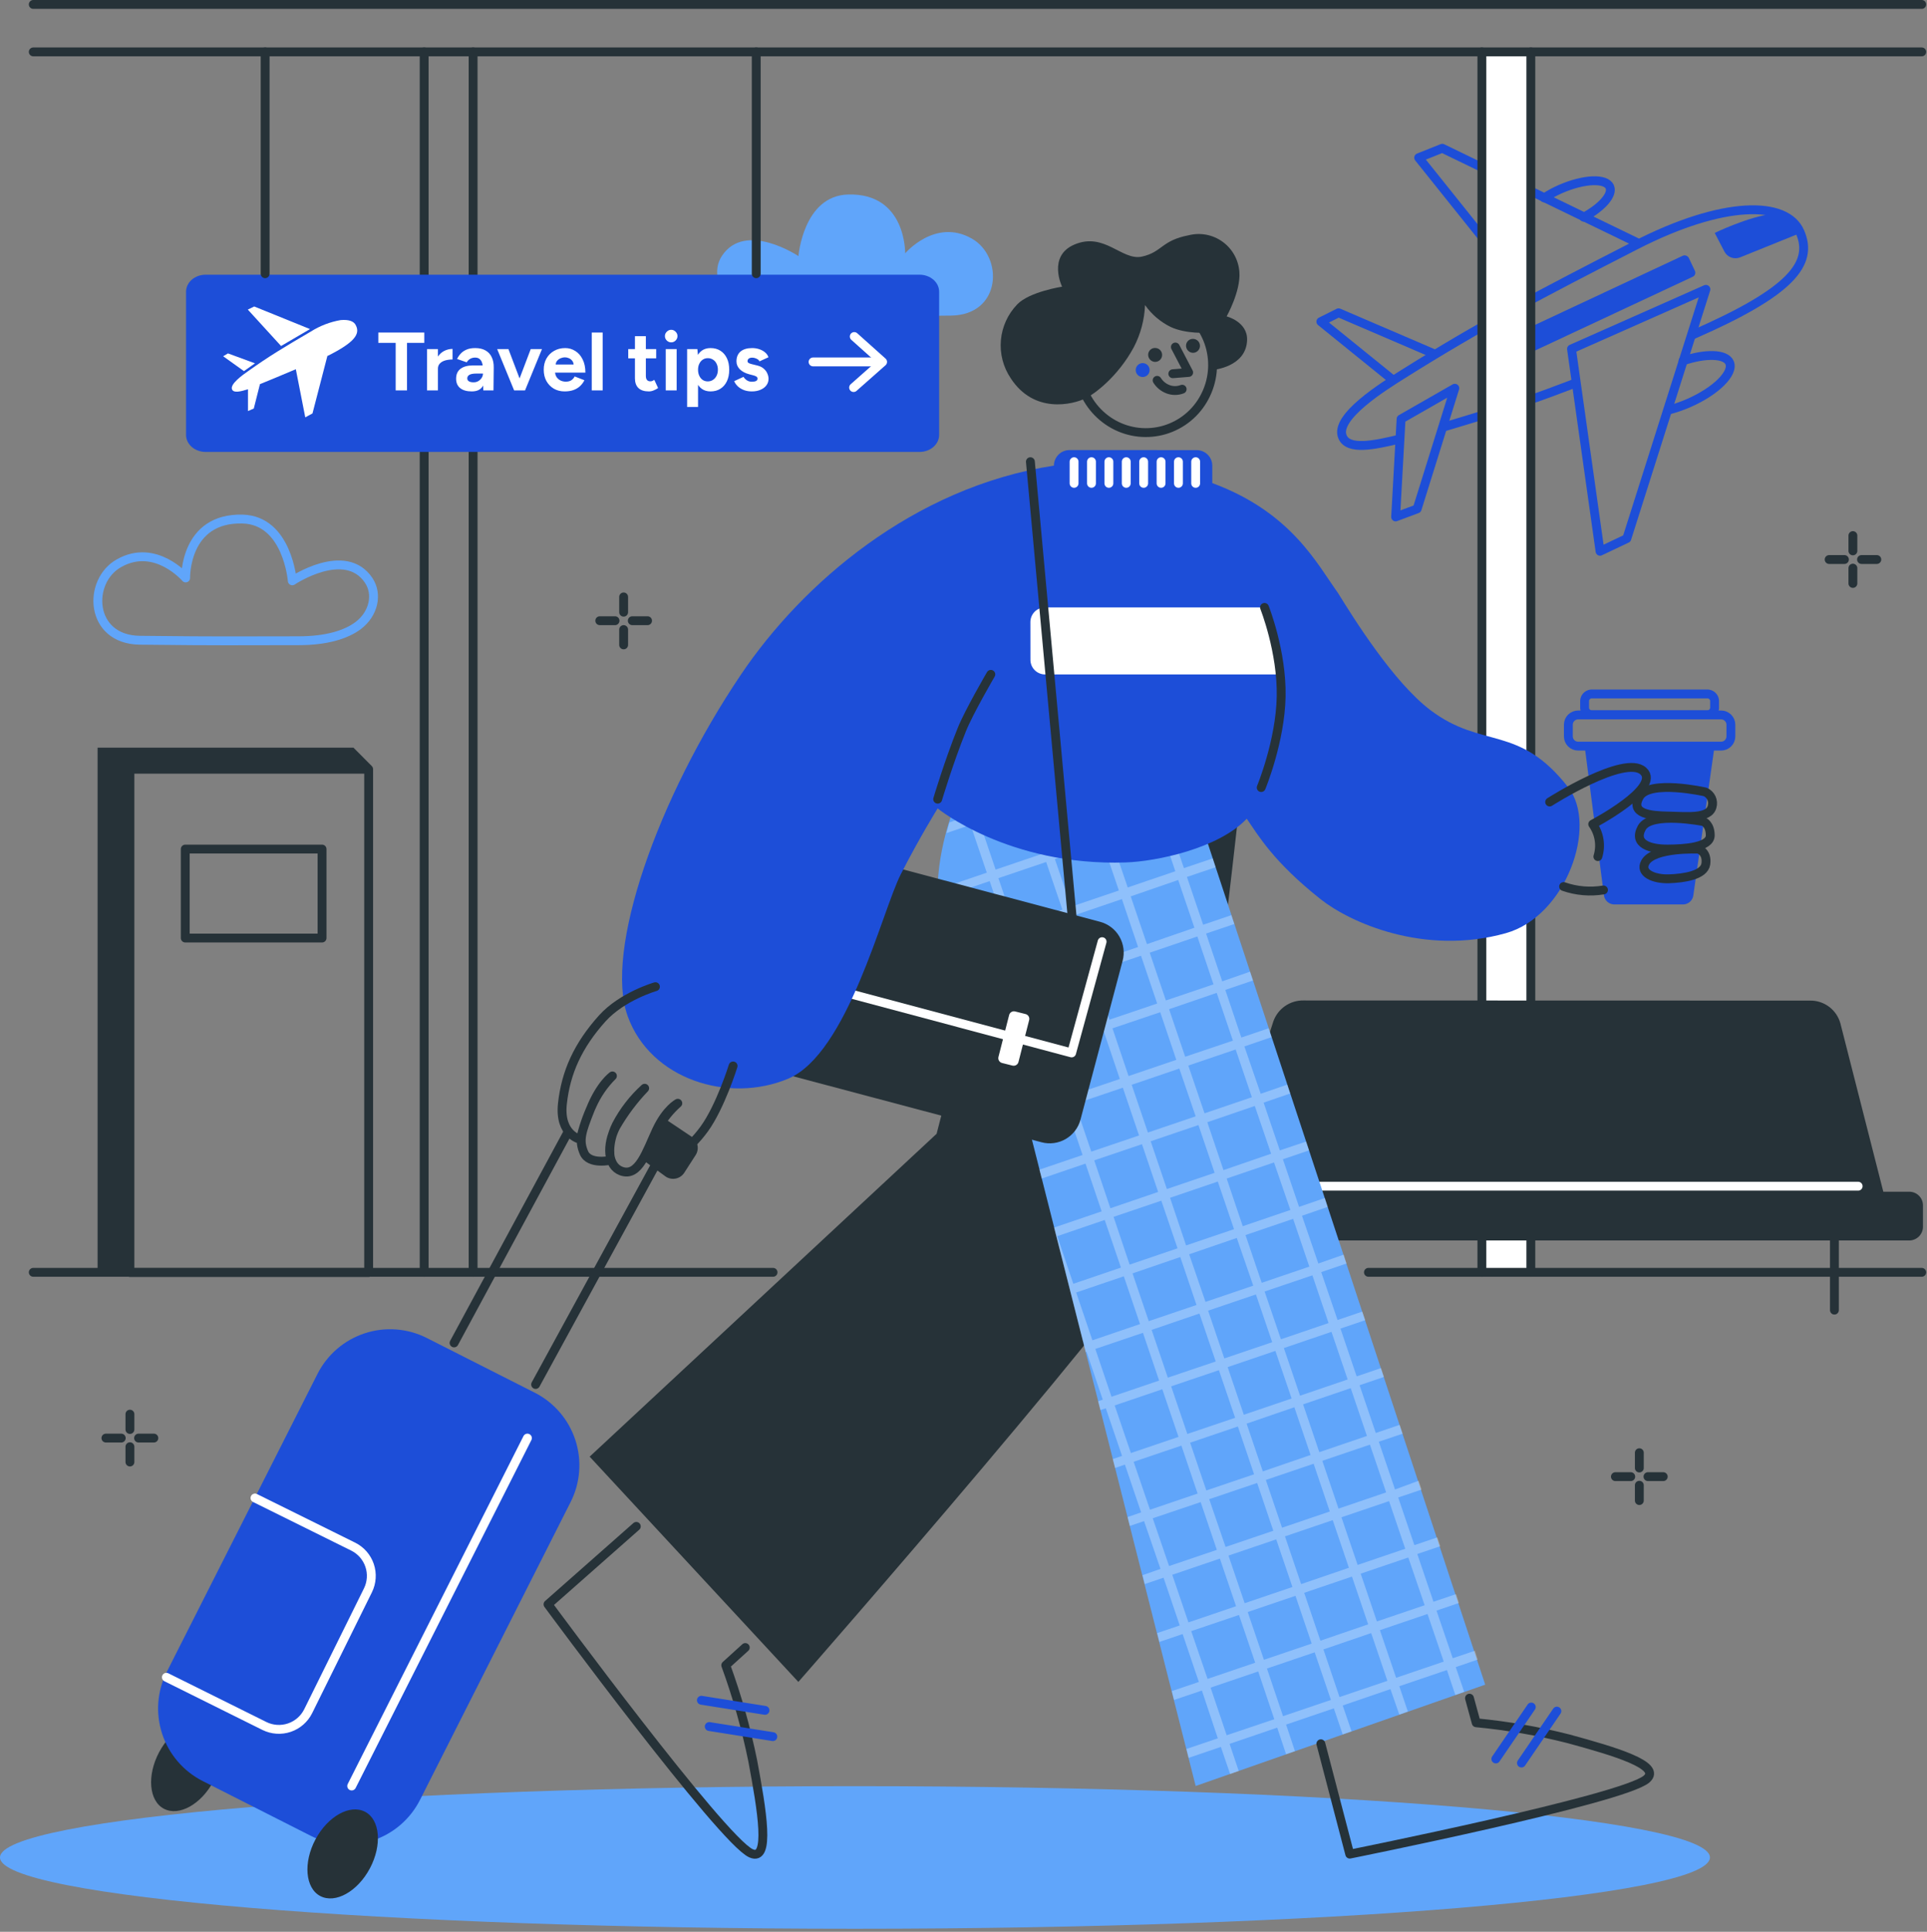 <svg width="435" height="436" viewBox="0 0 435 436" fill="none" xmlns="http://www.w3.org/2000/svg">
<rect x="0" y="0" width="435" height="436" fill="#808080" stroke="none"/>
<g clip-path="url(#clip0_6366_2030)">
<path d="M0 419.221C0 410.331 86.42 403.131 193 403.131C299.58 403.131 386 410.331 386 419.221C386 428.111 299.58 435.311 193 435.311C86.42 435.311 0 428.091 0 419.221Z" fill="#60A5FA"/>
<path d="M140.78 134.721V138.171" stroke="#263238" stroke-width="2" stroke-linecap="round" stroke-linejoin="round"/>
<path d="M140.78 142.092V145.552" stroke="#263238" stroke-width="2" stroke-linecap="round" stroke-linejoin="round"/>
<path d="M135.391 140.092H138.841" stroke="#263238" stroke-width="2" stroke-linecap="round" stroke-linejoin="round"/>
<path d="M142.73 140.092H146.18" stroke="#263238" stroke-width="2" stroke-linecap="round" stroke-linejoin="round"/>
<path d="M418.271 120.881V124.331" stroke="#263238" stroke-width="2" stroke-linecap="round" stroke-linejoin="round"/>
<path d="M418.271 128.23V131.68" stroke="#263238" stroke-width="2" stroke-linecap="round" stroke-linejoin="round"/>
<path d="M412.91 126.281H416.36" stroke="#263238" stroke-width="2" stroke-linecap="round" stroke-linejoin="round"/>
<path d="M420.22 126.281H423.67" stroke="#263238" stroke-width="2" stroke-linecap="round" stroke-linejoin="round"/>
<path d="M29.33 319.17V322.63" stroke="#263238" stroke-width="2" stroke-linecap="round" stroke-linejoin="round"/>
<path d="M29.33 326.521V329.971" stroke="#263238" stroke-width="2" stroke-linecap="round" stroke-linejoin="round"/>
<path d="M23.91 324.57H27.37" stroke="#263238" stroke-width="2" stroke-linecap="round" stroke-linejoin="round"/>
<path d="M31.28 324.57H34.73" stroke="#263238" stroke-width="2" stroke-linecap="round" stroke-linejoin="round"/>
<path d="M370.061 327.871V331.321" stroke="#263238" stroke-width="2" stroke-linecap="round" stroke-linejoin="round"/>
<path d="M370.061 335.211V338.671" stroke="#263238" stroke-width="2" stroke-linecap="round" stroke-linejoin="round"/>
<path d="M364.66 333.271H368.12" stroke="#263238" stroke-width="2" stroke-linecap="round" stroke-linejoin="round"/>
<path d="M372.01 333.271H375.46" stroke="#263238" stroke-width="2" stroke-linecap="round" stroke-linejoin="round"/>
<path d="M67.43 144.61C73.6 144.61 78.11 143.27 80.89 141.16C84.31 138.56 85.35 134.16 83.22 130.98C77.91 123.09 65.98 131.09 65.98 131.09C65.98 131.09 64.91 117.43 54.77 117.15C41.6 116.79 41.91 130.44 41.91 130.44C41.91 130.44 35.1 122.49 26.91 127.09C19.63 131.09 20.12 144.37 31.58 144.5C51.97 144.72 50.91 144.61 67.43 144.61Z" stroke="#60A5FA" stroke-width="2" stroke-linecap="round" stroke-linejoin="round"/>
<path d="M178.79 71.35C172.62 71.35 168.11 70.01 165.33 67.9C161.9 65.31 160.86 60.9 162.99 57.72C168.27 49.8 180.24 57.8 180.24 57.8C180.24 57.8 181.33 44.18 191.44 43.9C204.61 43.53 204.33 57.18 204.33 57.18C204.33 57.18 211.11 49.18 219.33 53.82C226.6 57.88 226.12 71.1 214.65 71.23C194.25 71.47 195.28 71.35 178.79 71.35Z" fill="#60A5FA"/>
<path d="M369.41 54.681L325.58 33.461L320.25 35.591L345.25 66.821" stroke="#1D4ED8" stroke-width="2" stroke-linecap="round" stroke-linejoin="round"/>
<path d="M323.6 79.792L302.17 70.592L298.17 72.592L314.32 85.662" stroke="#1D4ED8" stroke-width="2" stroke-linecap="round" stroke-linejoin="round"/>
<path d="M328.41 87.621L319.91 114.851L315.05 116.671L316.28 94.561L328.41 87.621Z" stroke="#1D4ED8" stroke-width="2" stroke-linecap="round" stroke-linejoin="round"/>
<path d="M385.09 65.301L367.24 121.551L361.19 124.421L354.75 78.751L385.09 65.301Z" stroke="#1D4ED8" stroke-width="2" stroke-linecap="round" stroke-linejoin="round"/>
<path d="M348.59 44.662C349.761 43.891 350.995 43.222 352.28 42.662C357.53 40.372 362.5 40.152 363.39 42.182C364.15 43.942 361.61 46.802 357.51 49.022" stroke="#1D4ED8" stroke-width="2" stroke-linecap="round" stroke-linejoin="round"/>
<path d="M376.59 92.56C378.17 92.156 379.715 91.624 381.21 90.97C387.34 88.29 391.46 84.2 390.43 81.84C389.54 79.84 385.07 79.7 379.92 81.44" stroke="#1D4ED8" stroke-width="2" stroke-linecap="round" stroke-linejoin="round"/>
<path d="M315.97 99.09C309.97 100.54 304.39 101.64 303.07 98.62C301.07 94.13 312.68 87 316.44 84.62C334.5 73.26 347.72 66.39 369.24 55.35C388.86 45.3 403.24 45.19 406.33 52.35C409.44 59.48 404.33 65.86 382.18 75.54" stroke="#1D4ED8" stroke-width="2" stroke-linecap="round" stroke-linejoin="round"/>
<path d="M355.559 86.49C346.969 89.75 342.649 91.37 325.939 96.36" stroke="#1D4ED8" stroke-width="2" stroke-linecap="round" stroke-linejoin="round"/>
<path d="M400.14 48.261C394.69 48.892 387.08 52.572 387.08 52.572L389.26 56.761C389.579 57.384 390.118 57.865 390.773 58.111C391.427 58.357 392.15 58.35 392.8 58.092L406.37 52.611C406.253 51.914 405.998 51.246 405.62 50.648C405.242 50.05 404.749 49.533 404.169 49.128C403.589 48.723 402.933 48.438 402.242 48.289C401.55 48.14 400.835 48.131 400.14 48.261Z" fill="#1D4ED8"/>
<path d="M335.62 79.572C335.557 79.449 335.52 79.315 335.511 79.177C335.502 79.04 335.522 78.902 335.569 78.772C335.616 78.643 335.689 78.524 335.784 78.424C335.879 78.324 335.993 78.245 336.12 78.191L379.85 57.731C380.103 57.618 380.389 57.608 380.649 57.703C380.909 57.799 381.121 57.992 381.24 58.242L382.59 61.091C382.655 61.215 382.693 61.351 382.702 61.49C382.711 61.629 382.691 61.768 382.643 61.899C382.595 62.03 382.52 62.15 382.423 62.25C382.326 62.35 382.209 62.429 382.08 62.481L338.36 82.931C338.237 82.996 338.102 83.035 337.963 83.045C337.825 83.054 337.686 83.035 337.555 82.988C337.424 82.941 337.305 82.867 337.204 82.771C337.103 82.675 337.024 82.56 336.97 82.431L335.62 79.572Z" fill="#1D4ED8"/>
<path d="M335.27 11.711H345.57V287.161H335.27V11.711Z" fill="white"/>
<path d="M7.51 1H433.81" stroke="#263238" stroke-width="2" stroke-linecap="round" stroke-linejoin="round"/>
<path d="M7.51 11.711H433.81" stroke="#263238" stroke-width="2" stroke-linecap="round" stroke-linejoin="round"/>
<path d="M106.8 11.711V287.161" stroke="#263238" stroke-width="2" stroke-linecap="round" stroke-linejoin="round"/>
<path d="M95.75 11.711V287.161" stroke="#263238" stroke-width="2" stroke-linecap="round" stroke-linejoin="round"/>
<path d="M345.569 11.711V287.161" stroke="#263238" stroke-width="2" stroke-linecap="round" stroke-linejoin="round"/>
<path d="M334.52 11.711V287.161" stroke="#263238" stroke-width="2" stroke-linecap="round" stroke-linejoin="round"/>
<path d="M7.51 287.16H174.51" stroke="#263238" stroke-width="2" stroke-linecap="round" stroke-linejoin="round"/>
<path d="M308.91 287.16H433.81" stroke="#263238" stroke-width="2" stroke-linecap="round" stroke-linejoin="round"/>
<path d="M294.23 225.8C292.74 225.778 291.281 226.226 290.06 227.08C288.84 227.935 287.919 229.152 287.43 230.56L275.16 268.97H268.65C268.244 268.951 267.839 269.014 267.459 269.156C267.078 269.299 266.731 269.517 266.437 269.797C266.144 270.078 265.91 270.415 265.751 270.788C265.591 271.162 265.509 271.564 265.51 271.97V276.97C265.519 277.373 265.607 277.77 265.77 278.139C265.933 278.508 266.167 278.842 266.458 279.12C266.75 279.399 267.093 279.617 267.469 279.763C267.846 279.909 268.247 279.979 268.65 279.97H430.91C431.728 279.989 432.521 279.684 433.116 279.123C433.711 278.561 434.061 277.787 434.09 276.97V271.97C434.079 271.563 433.989 271.163 433.823 270.792C433.657 270.421 433.42 270.086 433.124 269.808C432.829 269.529 432.481 269.311 432.101 269.167C431.721 269.023 431.316 268.956 430.91 268.97H425.14L415.45 230.97C415.036 229.467 414.133 228.145 412.883 227.214C411.633 226.283 410.108 225.796 408.55 225.83L294.23 225.8Z" fill="#263238"/>
<path d="M414.1 277.17V295.69" stroke="#263238" stroke-width="2" stroke-linecap="round" stroke-linejoin="round"/>
<path d="M285.7 277.17V295.69" stroke="#263238" stroke-width="2" stroke-linecap="round" stroke-linejoin="round"/>
<path d="M280.13 267.719H419.46" stroke="white" stroke-width="2" stroke-linecap="round" stroke-linejoin="round"/>
<path d="M83.91 172.88L79.79 168.74H22.03V287.17H29.57L29.33 173.61L83.91 172.88Z" fill="#263238"/>
<path d="M41.82 191.631H72.7V211.711H41.82V191.631Z" stroke="#263238" stroke-width="2" stroke-linecap="round" stroke-linejoin="round"/>
<path d="M29.33 173.609H83.22V287.199H29.33V173.609Z" stroke="#263238" stroke-width="2" stroke-linecap="round" stroke-linejoin="round"/>
<path d="M42 65.849C41.998 65.343 42.112 64.842 42.334 64.375C42.556 63.907 42.883 63.482 43.295 63.124C43.706 62.767 44.196 62.483 44.734 62.29C45.273 62.097 45.849 61.999 46.432 62H207.58C208.161 62 208.737 62.1 209.274 62.293C209.811 62.487 210.299 62.77 210.709 63.128C211.12 63.486 211.445 63.91 211.667 64.377C211.888 64.844 212.001 65.344 212 65.849V98.151C212.001 98.656 211.888 99.156 211.667 99.623C211.445 100.09 211.12 100.514 210.709 100.872C210.299 101.23 209.811 101.513 209.274 101.707C208.737 101.9 208.161 102 207.58 102H46.432C45.849 102.001 45.273 101.903 44.734 101.71C44.196 101.517 43.706 101.233 43.295 100.876C42.883 100.518 42.556 100.093 42.334 99.625C42.112 99.158 41.998 98.657 42 98.151V65.849Z" fill="#1D4ED8"/>
<path d="M57.39 69.172L55.94 69.872L63.45 78.092L69.98 74.272L57.39 69.172ZM76.91 72.242C74.507 72.654 72.21 73.538 70.15 74.842C64.33 78.242 60.75 80.382 55.9 83.842C54.9 84.552 51.78 86.712 52.4 87.932C52.82 88.752 54.34 88.352 55.98 87.852V92.772L57.29 92.202L58.68 86.702C60.68 85.902 63.07 84.892 66.78 83.332L68.91 94.192L70.54 93.312L73.91 80.312H73.99C79.99 77.312 81.33 75.412 80.35 73.472C79.91 72.452 78.66 72.092 76.91 72.242ZM51.47 79.762L50.37 80.402L55.07 83.762L57.56 82.002L51.47 79.762Z" fill="white"/>
<path d="M192.84 75.951L199.24 81.681L192.69 87.471" stroke="white" stroke-width="2" stroke-linecap="round" stroke-linejoin="round"/>
<path d="M198.54 81.682H183.54" stroke="white" stroke-width="2" stroke-linecap="round" stroke-linejoin="round"/>
<path d="M59.851 11.711V61.781" stroke="#263238" stroke-width="2" stroke-linecap="round" stroke-linejoin="round"/>
<path d="M170.711 11.711V61.781" stroke="#263238" stroke-width="2" stroke-linecap="round" stroke-linejoin="round"/>
<path d="M232.6 173.61L211.43 255.89L133.11 328.76L180.22 379.6C180.22 379.6 262.22 286.04 266.82 273.6C271.42 261.16 281.49 166.25 281.49 166.25L232.6 173.61Z" fill="#263238"/>
<path d="M143.64 344.5C139.51 348.15 123.71 362.09 123.71 362.09C123.71 362.09 162.94 415.3 169.53 418.28C173.97 420.28 172.01 408.57 169.92 397.4C168.43 390.072 166.394 382.865 163.83 375.84L168.24 371.84" stroke="#263238" stroke-width="2" stroke-linecap="round" stroke-linejoin="round"/>
<path d="M158.33 383.74L172.69 386.02" stroke="#1D4ED8" stroke-width="2" stroke-linecap="round" stroke-linejoin="round"/>
<path d="M160.1 389.67L174.46 391.95" stroke="#1D4ED8" stroke-width="2" stroke-linecap="round" stroke-linejoin="round"/>
<path d="M269.359 180.371L335.269 380.221L269.909 403.091L224.769 224.941C224.769 224.941 215.199 217.071 212.479 207.291C209.759 197.511 214.809 183.811 214.809 183.811L269.359 180.371Z" fill="#60A5FA"/>
<path opacity="0.3" d="M262.129 180.83L259.999 180.95L260.999 183.95L250.249 187.61L248.249 181.73L246.099 181.86L248.289 188.27L237.499 191.95L234.349 182.61L232.189 182.73L235.539 192.61L224.749 196.27L221.099 185.48L228.539 182.95L220.539 183.45L220.379 183.52L218.219 183.65L218.409 184.21L214.319 185.62C214.179 186.03 213.919 187.15 213.659 188.02L219.099 186.18L222.759 196.96L212.009 200.62L211.659 199.62C211.536 202.228 211.799 204.839 212.439 207.37C213.546 210.873 215.284 214.144 217.569 217.02L216.969 215.31L227.719 211.65L231.409 222.46L224.539 224.77L224.759 224.99L225.189 226.74L232.069 224.43L235.719 235.21L228.009 237.81L228.509 239.81L236.409 237.15L240.039 247.9L231.319 250.9L231.819 252.9L240.719 249.9L244.379 260.68L234.629 263.99L235.159 265.99L245.039 262.62L248.689 273.4L237.939 277.06L244.409 302.53L244.629 303.18H244.569L245.099 305.18L245.289 305.12L248.939 315.9L247.879 316.25L248.409 318.25L249.629 317.84L253.289 328.59L251.189 329.31L251.719 331.31L253.939 330.56L257.599 341.34L254.539 342.4L255.039 344.4L258.259 343.31L261.969 354.09L257.909 355.52L258.409 357.52L262.659 356.08L266.319 366.86L261.219 368.58L261.719 370.58L266.969 368.8L270.629 379.61L264.529 381.67L265.029 383.67L271.319 381.55L274.909 392.33L267.819 394.74L268.319 396.74L275.599 394.27L277.689 400.39L279.629 399.71L277.569 393.58L288.319 389.92L290.319 395.92L292.319 395.23L290.319 389.23L301.099 385.57L303.099 391.45L305.099 390.76L303.099 384.92L313.879 381.23L315.879 386.98L317.809 386.29L315.879 380.57L326.629 376.92L328.529 382.54L330.529 381.85L328.619 376.26L333.559 374.57L332.939 372.57L327.939 374.26L324.279 363.51L329.339 361.79L328.689 359.79L323.589 361.51L319.939 350.73L325.129 348.98L324.469 346.98L319.279 348.73L315.629 337.98L320.909 336.2L320.249 334.2L314.909 336.17L311.249 325.39L316.629 323.58L315.969 321.58L310.569 323.42L306.909 312.64L312.409 310.77L311.749 308.77L306.249 310.64L302.599 299.86L308.189 297.96L307.529 296.02L301.939 297.92L298.249 287.11L303.969 285.17L303.319 283.17L297.599 285.17L293.909 274.39L299.719 272.39L299.069 270.39L293.249 272.39L289.599 261.64L295.499 259.64L294.849 257.64L288.909 259.64L285.249 248.86L291.249 246.8L290.589 244.8L284.589 246.86L280.909 236.17L287.039 234.08L286.379 232.08L280.219 234.17L276.599 223.42L282.849 221.3L282.189 219.3L275.909 221.49L272.259 210.7L278.629 208.55L277.969 206.55L271.599 208.71L267.939 197.92L274.409 195.74L273.759 193.74L267.259 195.93L263.599 185.18L270.189 182.96L269.539 180.96L262.939 183.21L262.129 180.83ZM261.689 185.89L265.319 196.64L254.569 200.3L250.909 189.55L261.689 185.89ZM248.909 190.2L252.569 200.99L241.789 204.64L238.129 193.89L248.909 190.2ZM236.159 194.55L239.819 205.3L229.039 208.95L225.379 198.2L236.159 194.55ZM265.969 198.61L269.629 209.39L258.909 213.09L255.249 202.31L265.969 198.61ZM223.409 198.86L227.069 209.64L216.319 213.27L212.659 202.52L223.409 198.86ZM253.259 202.92L256.909 213.74L246.129 217.39L242.439 206.61L253.259 202.92ZM240.509 207.27L244.189 218.09L233.409 221.74L229.719 210.96L240.509 207.27ZM270.289 211.36L273.939 222.17L263.189 225.8L259.539 215.02L270.289 211.36ZM257.569 215.7L261.219 226.49L250.439 230.14L246.789 219.36L257.569 215.7ZM244.819 220.02L248.469 230.8L237.689 234.45L234.039 223.67L244.819 220.02ZM274.659 224.09L278.319 234.87L267.539 238.5L263.909 227.77L274.659 224.09ZM261.909 228.45L265.539 239.2L254.759 242.86L251.129 232.09L261.909 228.45ZM249.159 232.77L252.789 243.52L242.009 247.17L238.349 236.42L249.159 232.77ZM278.939 236.86L282.599 247.64L271.909 251.27L268.249 240.49L278.939 236.86ZM266.219 241.17L269.909 251.95L259.129 255.61L255.469 244.83L266.219 241.17ZM253.469 245.49L257.129 256.27L246.349 259.92L242.689 249.14L253.469 245.49ZM283.259 249.61L286.939 260.39L276.189 264.09L272.539 253.28L283.259 249.61ZM270.539 253.92L274.189 264.7L263.409 268.36L259.759 257.58L270.539 253.92ZM257.789 258.24L261.439 269.02L250.659 272.7L247.009 261.89L257.789 258.24ZM287.599 262.36L291.289 273.09L280.539 276.75L276.909 265.99L287.599 262.36ZM274.909 266.67L278.569 277.42L267.749 281.09L264.129 270.34L274.909 266.67ZM262.159 270.99L265.819 281.74L254.999 285.42L251.379 274.64L262.159 270.99ZM291.909 275.09L295.569 285.87L284.819 289.53L281.159 278.75L291.909 275.09ZM249.379 275.34L253.039 286.09L242.289 289.75L238.659 279L249.379 275.34ZM279.189 279.4L282.909 290.17L272.129 293.83L268.439 283.09L279.189 279.4ZM266.439 283.71L270.099 294.53L259.319 298.18L255.659 287.4L266.439 283.71ZM296.259 287.84L299.909 298.61L289.159 302.27L285.469 291.49L296.259 287.84ZM253.689 288.06L257.349 298.84L246.599 302.5L242.939 291.71L253.689 288.06ZM283.509 292.15L287.189 302.93L276.379 306.59L272.719 295.81L283.509 292.15ZM270.759 296.46L274.439 307.28L263.629 310.93L259.969 300.15L270.759 296.46ZM300.569 300.59L304.219 311.34L293.469 315L289.819 304.25L300.569 300.59ZM258.009 300.81L261.659 311.59L250.909 315.24L247.259 304.45L258.009 300.81ZM287.909 304.89L291.569 315.64L280.779 319.3L277.129 308.55L287.909 304.89ZM275.159 309.24L278.819 319.99L268.029 323.64L264.379 312.89L275.159 309.24ZM304.909 313.3L308.569 324.09L297.819 327.75L294.159 316.96L304.909 313.3ZM262.379 313.55L266.039 324.3L255.289 327.95L251.629 317.2L262.379 313.55ZM292.189 317.61L295.849 328.39L285.069 332.09L281.409 321.31L292.189 317.61ZM279.439 321.95L283.099 332.74L272.319 336.39L268.659 325.61L279.439 321.95ZM309.249 326.05L312.909 336.83L302.159 340.49L298.499 329.7L309.249 326.05ZM266.689 326.27L270.349 337.09L259.599 340.74L255.909 329.92L266.689 326.27ZM296.539 330.36L300.189 341.14L289.409 344.8L285.749 334.02L296.539 330.36ZM283.789 334.7L287.439 345.49L276.659 349.14L272.969 338.36L283.789 334.7ZM313.569 338.8L317.219 349.55L306.469 353.2L302.819 342.45L313.569 338.8ZM271.039 339.02L274.689 349.8L263.909 353.45L260.219 342.67L271.039 339.02ZM300.849 343.09L304.499 353.84L293.719 357.53L290.069 346.75L300.849 343.09ZM288.099 347.43L291.749 358.18L280.969 361.84L277.319 351.09L288.099 347.43ZM317.909 351.52L321.599 362.3L310.819 365.95L307.159 355.17L317.909 351.52ZM275.379 351.77L279.029 362.52L268.279 366.17L264.629 355.42L275.379 351.77ZM305.189 355.83L308.849 366.61L298.069 370.3L294.409 359.49L305.189 355.83ZM292.439 360.17L296.099 370.95L285.319 374.61L281.659 363.83L292.439 360.17ZM322.249 364.27L325.909 375.02L315.159 378.67L311.499 367.92L322.249 364.27ZM279.689 364.49L283.349 375.27L272.599 378.92L268.909 368.14L279.689 364.49ZM309.529 368.58L313.189 379.36L302.379 383.02L298.749 372.27L309.529 368.58ZM296.779 372.92L300.439 383.67L289.629 387.33L285.999 376.58L296.779 372.92ZM284.029 377.24L287.659 388.02L276.909 391.64L273.279 380.89L284.029 377.24Z" fill="white"/>
<path d="M298.17 393.561C299.53 398.721 304.69 418.471 304.69 418.471C304.69 418.471 366.38 406.101 371.69 401.531C375.27 398.451 364.48 395.281 354.11 392.451C347.257 390.704 340.28 389.491 333.24 388.822L331.72 383.271" stroke="#263238" stroke-width="2" stroke-linecap="round" stroke-linejoin="round"/>
<path d="M337.67 396.991L345.67 385.271" stroke="#1D4ED8" stroke-width="2" stroke-linecap="round" stroke-linejoin="round"/>
<path d="M343.449 397.911L351.449 386.191" stroke="#1D4ED8" stroke-width="2" stroke-linecap="round" stroke-linejoin="round"/>
<path d="M171.5 195.09C171.742 194.175 172.161 193.316 172.735 192.564C173.309 191.811 174.025 191.179 174.843 190.703C175.662 190.228 176.566 189.918 177.504 189.792C178.442 189.667 179.395 189.727 180.31 189.97L248.31 208.04C249.225 208.281 250.083 208.701 250.835 209.275C251.587 209.849 252.219 210.566 252.694 211.384C253.168 212.203 253.477 213.107 253.601 214.045C253.726 214.983 253.664 215.936 253.42 216.85L243.91 252.69C243.668 253.605 243.249 254.463 242.675 255.215C242.101 255.967 241.384 256.599 240.566 257.074C239.747 257.548 238.843 257.857 237.905 257.982C236.967 258.106 236.014 258.044 235.1 257.8L167.1 239.74C165.255 239.247 163.681 238.043 162.723 236.391C161.765 234.74 161.501 232.776 161.99 230.93L171.5 195.09Z" fill="#263238"/>
<path d="M248.789 212.531L241.909 237.641L185.699 222.641" stroke="white" stroke-width="2" stroke-linecap="round" stroke-linejoin="round"/>
<path d="M227.8 229.09C227.873 228.803 228.057 228.556 228.312 228.404C228.567 228.252 228.872 228.208 229.16 228.28L231.51 228.87C231.653 228.905 231.787 228.968 231.906 229.056C232.024 229.144 232.124 229.254 232.2 229.381C232.275 229.507 232.324 229.647 232.345 229.793C232.366 229.939 232.357 230.088 232.32 230.23L229.91 239.69C229.837 239.978 229.652 240.225 229.397 240.377C229.142 240.529 228.837 240.573 228.55 240.5L226.2 239.91C225.912 239.837 225.665 239.653 225.513 239.398C225.361 239.143 225.317 238.838 225.39 238.55L227.8 229.09Z" fill="white"/>
<path d="M241.44 101.58C240.978 101.579 240.52 101.669 240.092 101.844C239.665 102.02 239.276 102.278 238.948 102.604C238.62 102.93 238.36 103.317 238.182 103.744C238.004 104.17 237.911 104.628 237.91 105.09C206.09 110.01 181.11 131.73 167.29 152.21C148.39 180.21 136.36 214.57 141.69 229.34C146.85 243.62 164.45 249.11 177.91 243.46C191.37 237.81 199.1 205.65 203.35 197.31C207.6 188.97 211.66 182.46 211.66 182.46C211.66 182.46 227.66 195.52 254.1 194.65C260.95 194.43 275.02 191.55 281.44 184.78C284.06 188.57 287.44 194.49 298.13 202.96C304.59 208.09 321.37 215.8 339.91 210.62C353.58 206.8 360.72 186.33 354.04 177.74C342.84 163.36 334.68 169.17 322.91 160.28C314.57 153.98 305.59 139.58 302.04 133.84C297.26 127.21 291.5 115.62 273.66 109.03V105.09C273.655 104.158 273.28 103.267 272.619 102.61C271.957 101.954 271.062 101.587 270.13 101.59L241.44 101.58Z" fill="#1D4ED8"/>
<path d="M246.39 104.201V109.091" stroke="white" stroke-width="2" stroke-linecap="round" stroke-linejoin="round"/>
<path d="M250.32 104.201V109.091" stroke="white" stroke-width="2" stroke-linecap="round" stroke-linejoin="round"/>
<path d="M254.24 104.201V109.091" stroke="white" stroke-width="2" stroke-linecap="round" stroke-linejoin="round"/>
<path d="M258.17 104.201V109.091" stroke="white" stroke-width="2" stroke-linecap="round" stroke-linejoin="round"/>
<path d="M242.46 104.201V109.091" stroke="white" stroke-width="2" stroke-linecap="round" stroke-linejoin="round"/>
<path d="M262.1 104.201V109.091" stroke="white" stroke-width="2" stroke-linecap="round" stroke-linejoin="round"/>
<path d="M266.02 104.201V109.091" stroke="white" stroke-width="2" stroke-linecap="round" stroke-linejoin="round"/>
<path d="M269.91 104.201V109.091" stroke="white" stroke-width="2" stroke-linecap="round" stroke-linejoin="round"/>
<path d="M232.6 140.38C232.605 139.505 232.956 138.669 233.576 138.052C234.196 137.436 235.035 137.09 235.91 137.09H284.71C286.53 137.09 291.05 152.22 289.23 152.22H235.91C235.034 152.22 234.195 151.872 233.576 151.253C232.957 150.634 232.61 149.795 232.61 148.92L232.6 140.38Z" fill="white"/>
<path d="M285.45 137.09C285.45 137.09 289.4 147.02 289.21 157.18C289.02 167.34 284.7 177.75 284.7 177.75" stroke="#263238" stroke-width="2" stroke-linecap="round" stroke-linejoin="round"/>
<path d="M357.77 168.789H386.99L382.27 201.959C382.218 202.581 381.924 203.158 381.45 203.564C380.977 203.97 380.362 204.173 379.74 204.129H364.59C363.967 204.173 363.352 203.97 362.879 203.564C362.405 203.158 362.111 202.581 362.06 201.959L357.77 168.789Z" fill="#1D4ED8"/>
<path d="M354.04 163.569C354.039 163.28 354.095 162.992 354.205 162.724C354.315 162.456 354.476 162.213 354.681 162.007C354.885 161.802 355.128 161.639 355.396 161.528C355.663 161.417 355.95 161.359 356.24 161.359H388.52C388.81 161.359 389.098 161.417 389.366 161.528C389.634 161.639 389.878 161.801 390.083 162.007C390.288 162.212 390.451 162.456 390.562 162.724C390.673 162.992 390.73 163.279 390.73 163.569V166.189C390.73 166.776 390.497 167.338 390.083 167.752C389.668 168.167 389.106 168.399 388.52 168.399H356.24C355.95 168.399 355.663 168.342 355.396 168.231C355.128 168.12 354.885 167.957 354.681 167.751C354.476 167.546 354.315 167.302 354.205 167.034C354.095 166.766 354.039 166.479 354.04 166.189V163.569Z" stroke="#1D4ED8" stroke-width="2" stroke-linecap="round" stroke-linejoin="round"/>
<path d="M357.71 158.09C357.753 157.664 357.961 157.271 358.29 156.997C358.619 156.722 359.043 156.587 359.47 156.62H385.29C385.717 156.587 386.141 156.722 386.47 156.997C386.799 157.271 387.007 157.664 387.05 158.09V159.84C387.007 160.267 386.799 160.659 386.47 160.934C386.141 161.209 385.717 161.344 385.29 161.31H359.47C359.043 161.344 358.619 161.209 358.29 160.934C357.961 160.659 357.753 160.267 357.71 159.84V158.09Z" stroke="#1D4ED8" stroke-width="2" stroke-linecap="round" stroke-linejoin="round"/>
<path d="M223.67 152.199C223.67 152.199 218.67 160.769 217.11 164.699C214.2 171.889 211.67 180.369 211.67 180.369" stroke="#263238" stroke-width="2" stroke-linecap="round" stroke-linejoin="round"/>
<path d="M232.6 104.201L242.46 211.711" stroke="#263238" stroke-width="2" stroke-linecap="round" stroke-linejoin="round"/>
<path d="M349.819 181.011C349.819 181.011 366.719 170.211 370.939 174.011C375.159 177.811 359.539 186.011 359.539 186.011C360.283 187.06 360.775 188.266 360.976 189.536C361.177 190.805 361.083 192.104 360.699 193.331" stroke="#263238" stroke-width="2" stroke-linecap="round" stroke-linejoin="round"/>
<path d="M384.91 178.731C384.91 178.731 372.33 175.881 370.09 179.801C367.85 183.721 372.59 184.101 376.63 184.181C380.67 184.261 385.78 184.871 386.49 182.071C386.681 181.417 386.626 180.716 386.335 180.101C386.044 179.485 385.536 178.998 384.91 178.731Z" stroke="#263238" stroke-width="2" stroke-linecap="round" stroke-linejoin="round"/>
<path d="M384.559 185.432C384.559 185.432 372.689 183.062 370.619 186.812C368.549 190.562 372.689 191.662 376.489 191.632C380.289 191.602 386.079 191.252 386.069 188.532C386.069 186.032 384.559 185.432 384.559 185.432Z" stroke="#263238" stroke-width="2" stroke-linecap="round" stroke-linejoin="round"/>
<path d="M383.39 191.652C383.39 191.652 373.26 191.202 371.39 194.652C370.08 197.032 373.3 198.452 376.73 198.342C380.16 198.232 384.67 197.542 385.07 195.012C385.47 192.212 383.39 191.652 383.39 191.652Z" stroke="#263238" stroke-width="2" stroke-linecap="round" stroke-linejoin="round"/>
<path d="M352.97 200.092C355.858 201.099 358.953 201.364 361.97 200.862" stroke="#263238" stroke-width="2" stroke-linecap="round" stroke-linejoin="round"/>
<path d="M258.479 68.851C258.345 72.165 257.481 75.408 255.949 78.351C252.339 85.071 246.949 88.981 245.159 89.851C242.039 91.391 233.379 93.401 228.159 85.371C226.457 82.844 225.673 79.81 225.941 76.775C226.209 73.74 227.511 70.89 229.629 68.701C232.339 65.851 239.749 64.701 239.749 64.701C239.749 64.701 236.409 57.811 242.519 55.201C249.349 52.291 253.239 58.921 257.799 57.911C262.359 56.901 262.149 54.281 268.359 53.091C269.667 52.764 271.029 52.729 272.352 52.986C273.674 53.244 274.924 53.789 276.013 54.583C277.102 55.376 278.004 56.398 278.655 57.578C279.305 58.758 279.689 60.066 279.779 61.411C280.099 65.721 276.899 71.411 276.899 71.411C276.899 71.411 281.649 72.601 281.519 76.741C281.339 82.851 273.849 83.481 273.849 83.481L272.559 75.091C272.559 75.091 267.779 75.431 264.279 73.801C261.96 72.665 259.966 70.962 258.479 68.851Z" fill="#263238"/>
<path d="M260.91 78.541C260.705 78.516 260.497 78.532 260.299 78.589C260.101 78.646 259.916 78.742 259.755 78.871C259.595 79.001 259.462 79.162 259.365 79.344C259.268 79.526 259.208 79.725 259.19 79.931C259.153 80.35 259.282 80.767 259.55 81.092C259.817 81.418 260.201 81.625 260.62 81.671C261.035 81.709 261.448 81.581 261.769 81.315C262.089 81.049 262.291 80.666 262.33 80.251C262.368 79.835 262.24 79.422 261.974 79.102C261.707 78.781 261.325 78.579 260.91 78.541Z" fill="#263238"/>
<path d="M269.449 76.491C269.245 76.467 269.039 76.485 268.842 76.542C268.645 76.6 268.461 76.696 268.302 76.826C268.142 76.955 268.011 77.115 267.914 77.296C267.817 77.477 267.758 77.676 267.739 77.881C267.703 78.3 267.832 78.717 268.1 79.042C268.367 79.368 268.751 79.575 269.169 79.621C269.585 79.658 269.997 79.528 270.317 79.261C270.637 78.994 270.837 78.611 270.874 78.196C270.912 77.781 270.782 77.368 270.515 77.048C270.248 76.728 269.865 76.528 269.449 76.491Z" fill="#263238"/>
<path d="M271.909 89.641C273.821 86.068 274.248 81.886 273.099 78.001C271.95 74.115 269.316 70.839 265.769 68.881C264.024 67.915 262.103 67.306 260.12 67.091C258.137 66.876 256.131 67.059 254.219 67.629C252.307 68.199 250.528 69.144 248.986 70.41C247.444 71.676 246.171 73.237 245.239 75.001C243.333 78.575 242.909 82.754 244.057 86.638C245.206 90.522 247.836 93.799 251.379 95.761C253.125 96.727 255.045 97.335 257.028 97.55C259.012 97.765 261.018 97.582 262.93 97.013C264.841 96.443 266.62 95.497 268.162 94.231C269.704 92.966 270.978 91.405 271.909 89.641Z" stroke="#263238" stroke-width="2" stroke-linecap="round" stroke-linejoin="round"/>
<path d="M256.63 84.38C256.461 84.121 256.372 83.818 256.375 83.509C256.378 83.2 256.472 82.899 256.645 82.643C256.818 82.387 257.064 82.188 257.35 82.07C257.636 81.953 257.95 81.923 258.253 81.984C258.556 82.044 258.834 82.193 259.053 82.411C259.272 82.629 259.422 82.907 259.484 83.21C259.545 83.513 259.516 83.828 259.4 84.114C259.283 84.4 259.085 84.646 258.83 84.82C258.657 84.938 258.463 85.02 258.258 85.062C258.053 85.103 257.842 85.104 257.637 85.063C257.432 85.022 257.238 84.94 257.065 84.823C256.892 84.706 256.744 84.555 256.63 84.38Z" fill="#1D4ED8"/>
<path d="M261.209 85.84C261.779 86.754 262.633 87.456 263.639 87.84C264.675 88.24 265.823 88.24 266.859 87.84" stroke="#263238" stroke-width="2" stroke-linecap="round" stroke-linejoin="round"/>
<path d="M265.329 78.32L268.329 84.06L264.749 84.35" stroke="#263238" stroke-width="2" stroke-linecap="round" stroke-linejoin="round"/>
<path d="M48.21 401.982C51 396.732 50.51 390.982 47.12 389.212C43.73 387.442 38.71 390.212 35.92 395.462C33.13 400.712 33.62 406.462 37.01 408.232C40.4 410.002 45.42 407.242 48.21 401.982Z" fill="#263238"/>
<path d="M128.81 339.012C131.009 334.667 131.394 329.627 129.878 324.999C128.363 320.371 125.073 316.534 120.73 314.332L96.35 301.982C94.197 300.892 91.851 300.238 89.445 300.056C87.039 299.874 84.621 300.168 82.329 300.921C80.037 301.675 77.916 302.872 76.087 304.446C74.258 306.019 72.757 307.938 71.67 310.092L37.67 377.292C35.471 381.636 35.086 386.676 36.601 391.304C38.116 395.932 41.407 399.769 45.75 401.972L70.13 414.322C72.281 415.412 74.627 416.067 77.032 416.25C79.437 416.434 81.854 416.141 84.146 415.39C86.438 414.639 88.559 413.443 90.389 411.872C92.219 410.3 93.721 408.384 94.81 406.232L128.81 339.012Z" fill="#1D4ED8"/>
<path d="M119.06 324.572L79.39 403.092" stroke="white" stroke-width="2" stroke-linecap="round" stroke-linejoin="round"/>
<path d="M37.56 378.552L59.7 389.552C61.452 390.414 63.475 390.547 65.325 389.921C67.175 389.295 68.701 387.961 69.57 386.212L83.06 358.932C83.925 357.18 84.059 355.156 83.433 353.305C82.807 351.455 81.471 349.928 79.72 349.062L57.56 338.092" stroke="white" stroke-width="2" stroke-linecap="round" stroke-linejoin="round"/>
<path d="M83.5 421.681C86.29 416.431 85.8 410.681 82.41 408.911C79.02 407.141 74 409.911 71.21 415.151C68.42 420.391 68.91 426.151 72.3 427.931C75.69 429.711 80.71 426.931 83.5 421.681Z" fill="#263238"/>
<path d="M157.019 260.722C157.237 260.388 157.387 260.015 157.459 259.624C157.531 259.232 157.525 258.83 157.44 258.441C157.356 258.052 157.194 257.684 156.966 257.357C156.737 257.031 156.446 256.754 156.109 256.542L149.609 252.182L145.529 262.092L150.309 265.572C150.642 265.788 151.015 265.936 151.405 266.008C151.796 266.079 152.197 266.072 152.584 265.988C152.972 265.903 153.339 265.742 153.665 265.515C153.99 265.287 154.267 264.997 154.479 264.662L157.019 260.722Z" fill="#263238"/>
<path d="M148.539 261.852L120.909 312.472" stroke="#263238" stroke-width="2" stroke-linecap="round" stroke-linejoin="round"/>
<path d="M128.05 255.801L102.5 303.091" stroke="#263238" stroke-width="2" stroke-linecap="round" stroke-linejoin="round"/>
<path d="M165.49 240.581C165.49 240.581 162.62 249.801 158.96 254.821C151.57 264.931 145.78 260.611 145.78 260.611C145.78 260.611 147.11 257.461 148.57 254.521C149.729 252.445 151.23 250.579 153.01 249.001C153.01 249.001 150.42 250.301 148.18 255.101C145.94 259.901 144.18 265.751 140.25 264.311C137.11 263.161 136.89 258.421 139.01 254.311C140.828 251.161 143.017 248.24 145.53 245.611C142.934 247.961 140.775 250.75 139.15 253.851C136.82 258.601 137.91 261.851 137.91 261.851C137.91 261.851 133.03 262.991 131.82 260.171C130.61 257.351 131.23 255.521 133.25 250.421C135.5 244.741 138.25 242.831 138.25 242.831C136.308 244.771 134.742 247.052 133.63 249.561C132.496 251.995 131.625 254.543 131.03 257.161C131.03 257.161 126.19 256.161 126.96 249.091C127.73 242.021 130.46 235.961 135.96 229.841C140.47 224.841 147.96 222.691 147.96 222.691" stroke="#263238" stroke-width="2" stroke-linecap="round" stroke-linejoin="round"/>
<path d="M89.321 88.115V77.382H85.401V75.049H95.779V77.382H91.878V88.115H89.321ZM98.129 83.206C98.129 82.198 98.322 81.364 98.708 80.705C99.106 80.045 99.61 79.553 100.22 79.23C100.842 78.906 101.489 78.745 102.161 78.745V81.134C101.589 81.134 101.048 81.202 100.537 81.339C100.04 81.476 99.635 81.7 99.324 82.011C99.013 82.322 98.857 82.721 98.857 83.206H98.129ZM96.393 88.115V78.782H98.857V88.115H96.393ZM109.104 88.115L109.029 86.23V83.393C109.029 82.833 108.967 82.353 108.842 81.955C108.73 81.557 108.544 81.252 108.282 81.041C108.033 80.817 107.691 80.705 107.256 80.705C106.857 80.705 106.497 80.792 106.173 80.966C105.849 81.14 105.576 81.408 105.352 81.769L103.186 81.022C103.361 80.624 103.616 80.238 103.952 79.865C104.288 79.479 104.723 79.168 105.258 78.931C105.806 78.682 106.472 78.558 107.256 78.558C108.201 78.558 108.985 78.738 109.608 79.099C110.242 79.46 110.709 79.97 111.008 80.63C111.319 81.277 111.468 82.049 111.456 82.945L111.4 88.115H109.104ZM106.49 88.339C105.37 88.339 104.499 88.09 103.877 87.593C103.267 87.095 102.962 86.392 102.962 85.483C102.962 84.488 103.292 83.741 103.952 83.243C104.624 82.733 105.563 82.478 106.77 82.478H109.141V84.307H107.629C106.82 84.307 106.26 84.407 105.949 84.606C105.638 84.793 105.482 85.06 105.482 85.409C105.482 85.682 105.607 85.9 105.856 86.062C106.105 86.211 106.453 86.286 106.901 86.286C107.312 86.286 107.673 86.193 107.984 86.006C108.307 85.807 108.562 85.558 108.749 85.259C108.936 84.948 109.029 84.631 109.029 84.307H109.626C109.626 85.577 109.384 86.566 108.898 87.275C108.425 87.985 107.623 88.339 106.49 88.339ZM116.263 88.115L119.81 78.782H122.348L118.522 88.115H116.263ZM116.058 88.115L112.231 78.782H114.77L118.316 88.115H116.058ZM127.464 88.339C126.543 88.339 125.728 88.134 125.018 87.723C124.309 87.3 123.749 86.722 123.338 85.987C122.94 85.253 122.741 84.407 122.741 83.449C122.741 82.49 122.946 81.644 123.357 80.91C123.78 80.176 124.353 79.603 125.074 79.193C125.809 78.769 126.649 78.558 127.594 78.558C128.416 78.558 129.169 78.776 129.853 79.211C130.55 79.634 131.104 80.263 131.514 81.097C131.937 81.918 132.149 82.92 132.149 84.102H125.074L125.298 83.878C125.298 84.338 125.41 84.743 125.634 85.091C125.871 85.427 126.169 85.689 126.53 85.875C126.904 86.049 127.302 86.137 127.725 86.137C128.235 86.137 128.652 86.031 128.976 85.819C129.299 85.595 129.548 85.309 129.722 84.961L131.925 85.819C131.664 86.342 131.321 86.796 130.898 87.182C130.488 87.555 129.996 87.841 129.424 88.041C128.851 88.24 128.198 88.339 127.464 88.339ZM125.429 82.497L125.205 82.273H129.704L129.498 82.497C129.498 82.049 129.393 81.694 129.181 81.433C128.969 81.159 128.708 80.96 128.397 80.835C128.098 80.711 127.806 80.649 127.52 80.649C127.233 80.649 126.929 80.711 126.605 80.835C126.281 80.96 126.001 81.159 125.765 81.433C125.541 81.694 125.429 82.049 125.429 82.497ZM133.581 88.115V75.049H136.045V88.115H133.581ZM146.468 88.339C145.435 88.339 144.651 88.084 144.116 87.574C143.593 87.064 143.332 86.336 143.332 85.39V75.87H145.796V84.849C145.796 85.247 145.883 85.552 146.057 85.763C146.231 85.962 146.487 86.062 146.823 86.062C146.947 86.062 147.084 86.037 147.233 85.987C147.383 85.925 147.538 85.838 147.7 85.726L148.559 87.574C148.26 87.798 147.924 87.978 147.551 88.115C147.19 88.265 146.829 88.339 146.468 88.339ZM141.82 80.873V78.782H148.129V80.873H141.82ZM150.282 88.115V78.782H152.746V88.115H150.282ZM151.514 77.27C151.141 77.27 150.811 77.133 150.525 76.859C150.239 76.573 150.096 76.237 150.096 75.851C150.096 75.466 150.239 75.136 150.525 74.862C150.811 74.576 151.141 74.433 151.514 74.433C151.9 74.433 152.23 74.576 152.504 74.862C152.79 75.136 152.933 75.466 152.933 75.851C152.933 76.237 152.79 76.573 152.504 76.859C152.23 77.133 151.9 77.27 151.514 77.27ZM155.112 91.849V78.782H157.426L157.576 80.499V91.849H155.112ZM160.394 88.339C159.61 88.339 158.945 88.14 158.397 87.742C157.862 87.344 157.451 86.778 157.165 86.043C156.879 85.309 156.736 84.444 156.736 83.449C156.736 82.441 156.879 81.576 157.165 80.854C157.451 80.12 157.862 79.553 158.397 79.155C158.945 78.757 159.61 78.558 160.394 78.558C161.253 78.558 161.994 78.757 162.616 79.155C163.25 79.553 163.742 80.12 164.09 80.854C164.439 81.576 164.613 82.441 164.613 83.449C164.613 84.444 164.439 85.309 164.09 86.043C163.742 86.778 163.25 87.344 162.616 87.742C161.994 88.14 161.253 88.339 160.394 88.339ZM159.76 86.081C160.208 86.081 160.6 85.969 160.936 85.745C161.284 85.521 161.558 85.21 161.757 84.811C161.956 84.413 162.056 83.959 162.056 83.449C162.056 82.938 161.956 82.484 161.757 82.086C161.57 81.688 161.303 81.383 160.954 81.171C160.618 80.947 160.226 80.835 159.778 80.835C159.355 80.835 158.976 80.947 158.64 81.171C158.304 81.395 158.042 81.706 157.856 82.105C157.669 82.49 157.576 82.938 157.576 83.449C157.576 83.959 157.669 84.413 157.856 84.811C158.042 85.21 158.298 85.521 158.621 85.745C158.957 85.969 159.337 86.081 159.76 86.081ZM169.72 88.339C169.123 88.339 168.563 88.252 168.04 88.078C167.517 87.891 167.057 87.63 166.659 87.294C166.26 86.945 165.949 86.522 165.725 86.025L167.835 85.054C168.021 85.353 168.276 85.614 168.6 85.838C168.924 86.049 169.297 86.155 169.72 86.155C170.131 86.155 170.448 86.099 170.672 85.987C170.896 85.863 171.008 85.689 171.008 85.465C171.008 85.241 170.915 85.079 170.728 84.979C170.554 84.867 170.311 84.774 170 84.699L169.141 84.475C168.245 84.239 167.536 83.865 167.013 83.355C166.503 82.833 166.248 82.235 166.248 81.563C166.248 80.605 166.553 79.865 167.163 79.342C167.785 78.819 168.662 78.558 169.795 78.558C170.38 78.558 170.921 78.645 171.419 78.819C171.929 78.993 172.364 79.236 172.725 79.547C173.086 79.858 173.335 80.219 173.472 80.63L171.437 81.563C171.35 81.314 171.139 81.115 170.803 80.966C170.467 80.804 170.131 80.723 169.795 80.723C169.459 80.723 169.197 80.798 169.011 80.947C168.836 81.084 168.749 81.277 168.749 81.526C168.749 81.688 168.836 81.825 169.011 81.937C169.185 82.036 169.434 82.123 169.757 82.198L170.971 82.497C171.58 82.646 172.066 82.889 172.427 83.225C172.8 83.548 173.068 83.915 173.229 84.326C173.404 84.724 173.491 85.116 173.491 85.502C173.491 86.062 173.323 86.56 172.987 86.995C172.663 87.418 172.215 87.748 171.643 87.985C171.083 88.221 170.442 88.339 169.72 88.339Z" fill="white"/>
</g>
<defs>
<clipPath id="clip0_6366_2030">
<rect width="434.82" height="435.31" fill="white"/>
</clipPath>
</defs>
</svg>
